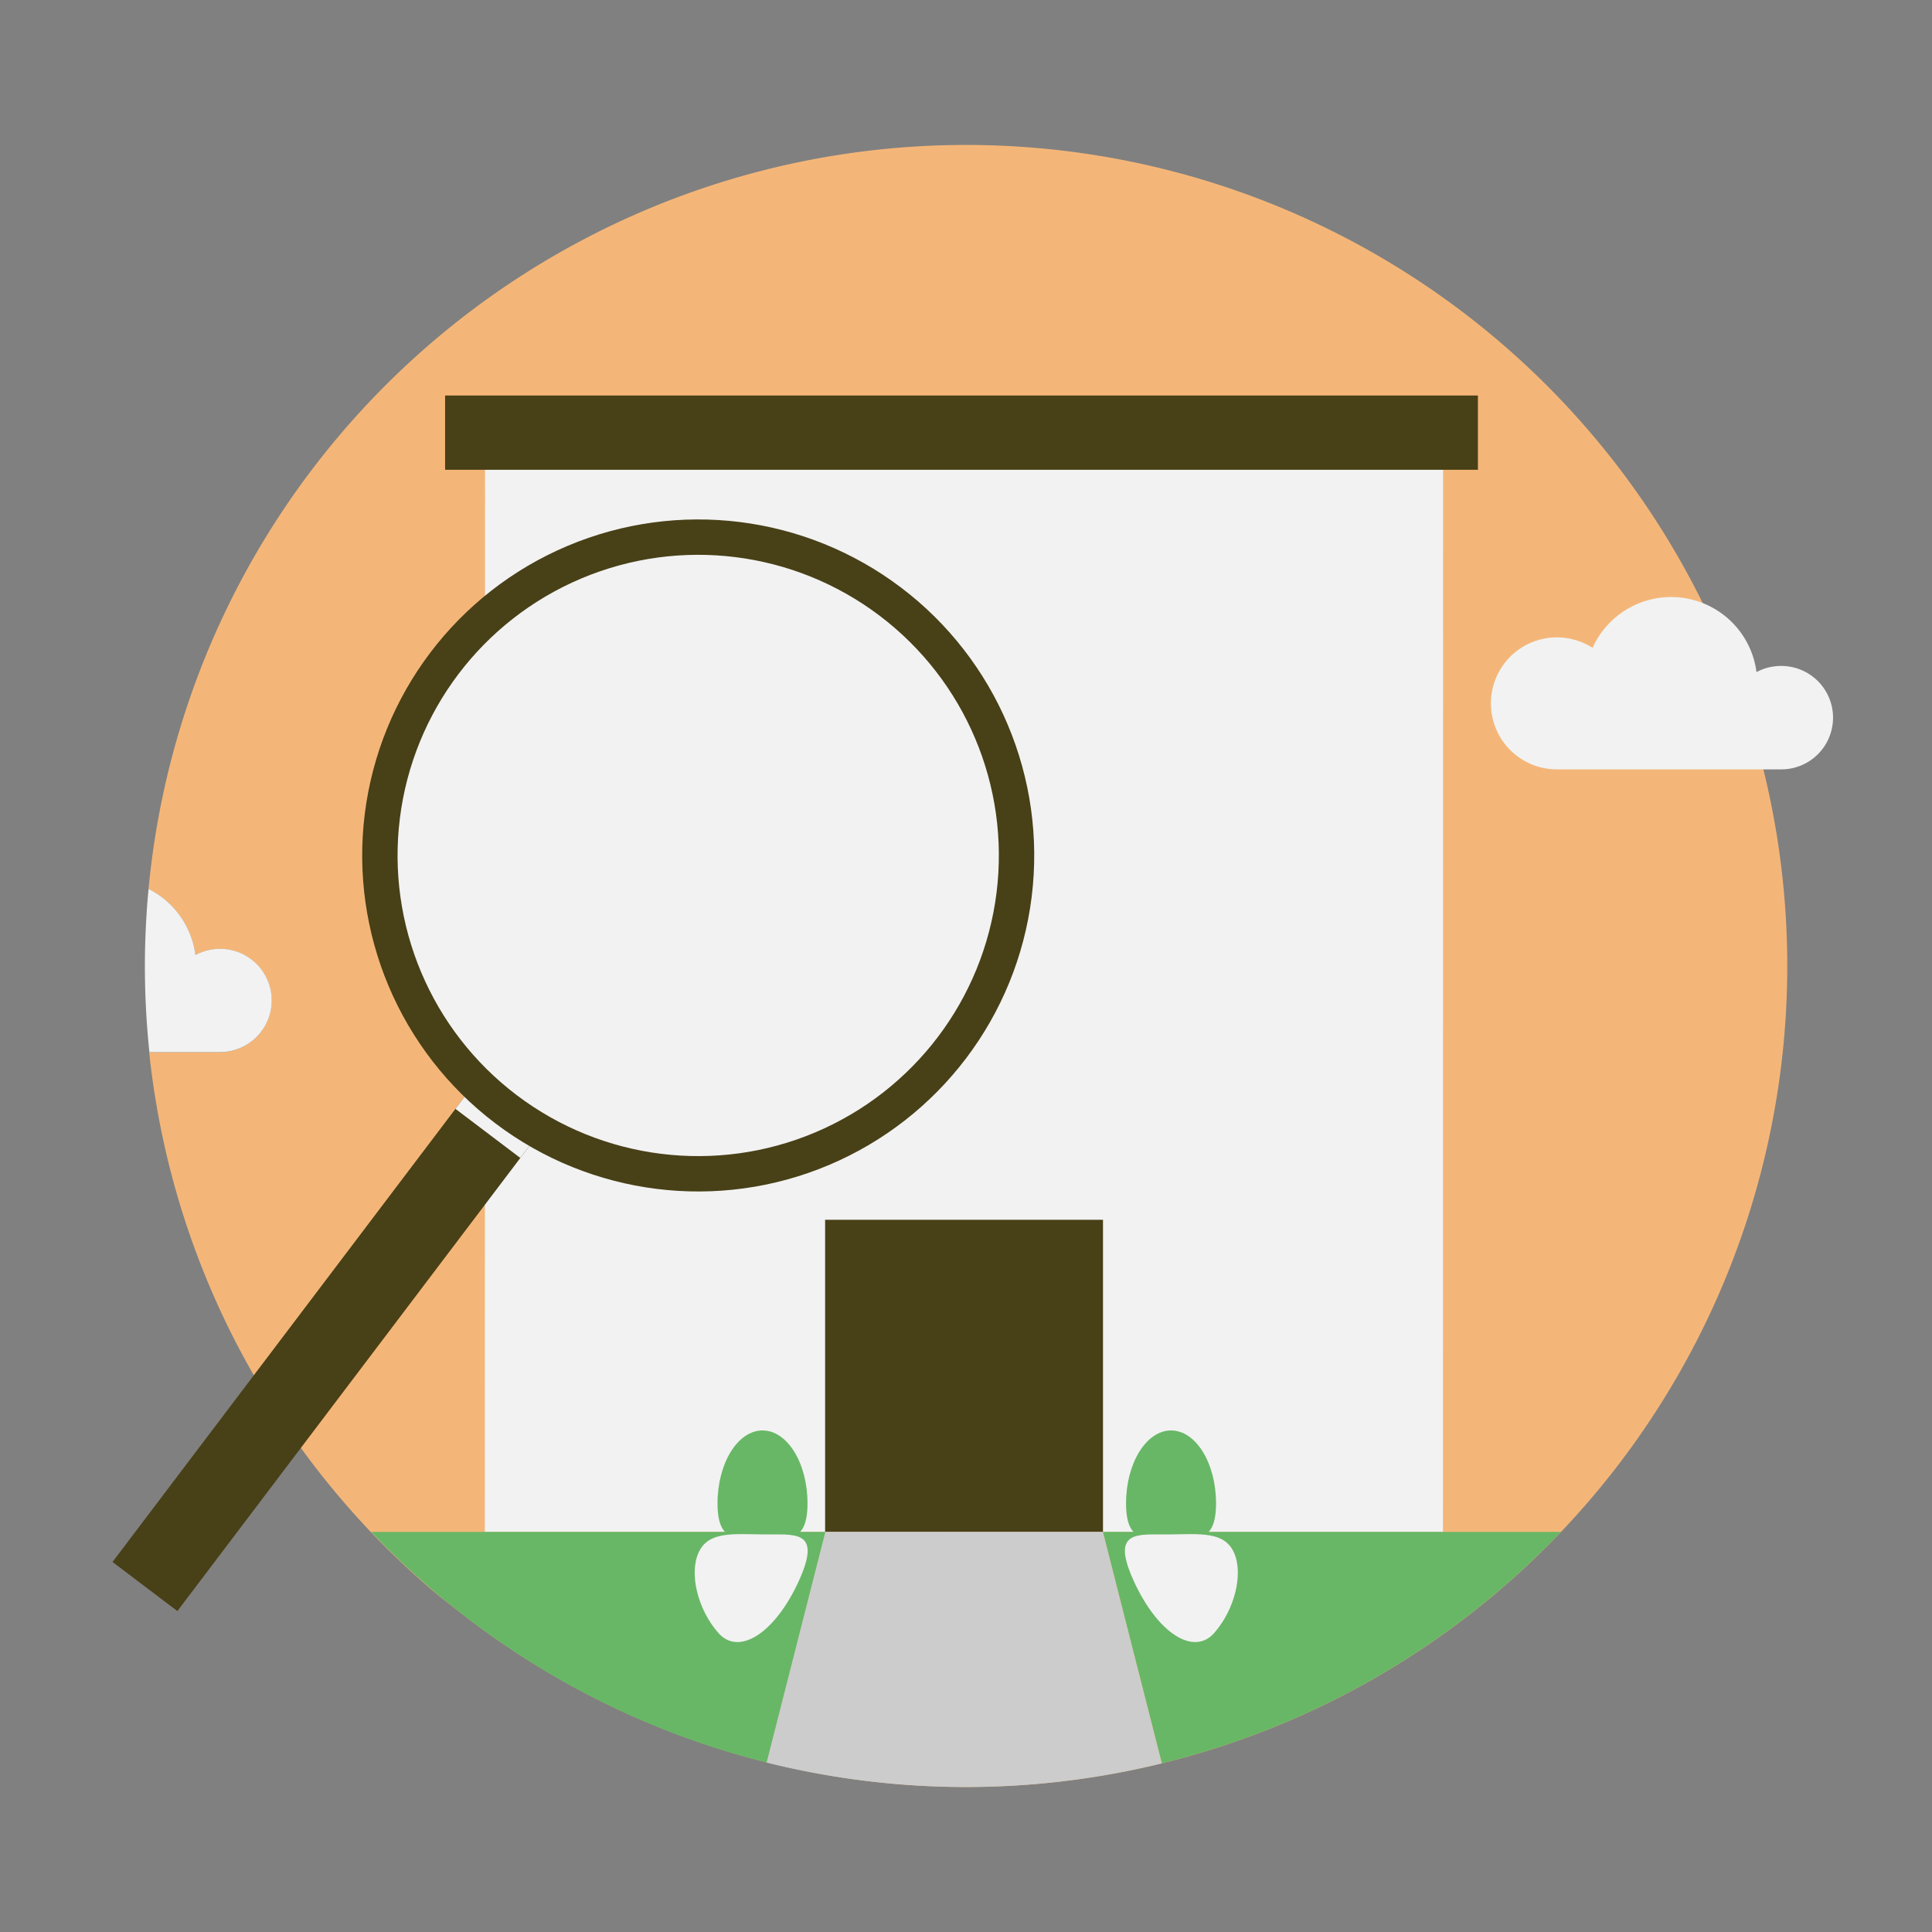 <svg xmlns="http://www.w3.org/2000/svg" viewBox="0 0 273.11 273.11"><rect x="0" y="0" width="273.11" height="273.11" fill="#808080" stroke="none"/><defs><style>.cls-1{isolation:isolate;}.cls-2{fill:#f4b678;}.cls-3,.cls-5{fill:#f2f2f2;}.cls-4{fill:#484017;}.cls-5{mix-blend-mode:multiply;}.cls-6,.cls-9{fill:none;}.cls-6{stroke:#484017;stroke-miterlimit:10;stroke-width:5px;}.cls-7{fill:#68b766;}.cls-8{fill:#ccc;}</style></defs><title>lediga_lokaler_square</title><g class="cls-1"><g id="Lager_2" data-name="Lager 2"><g id="Lager_1-2" data-name="Lager 1"><path class="cls-2" d="M136.56,20.49A116.06,116.06,0,0,0,21,125.66,12.2,12.2,0,0,1,27.63,135a7.31,7.31,0,1,1,3.46,13.75h-10a115.84,115.84,0,0,0,27.43,63.5q1.9,2.21,3.9,4.32a116.77,116.77,0,0,0,8.64,8.19Q63,226.37,65,227.9A116.06,116.06,0,1,0,136.56,20.49Z"/><path class="cls-3" d="M38.41,141.43A7.31,7.31,0,0,0,27.63,135,12.2,12.2,0,0,0,21,125.66c-.11,1.17-.21,2.35-.28,3.53-.15,2.44-.24,4.89-.24,7.36a117.19,117.19,0,0,0,.64,12.18h10A7.31,7.31,0,0,0,38.41,141.43Z"/><polygon class="cls-3" points="203.98 216.56 68.54 216.54 68.55 154.54 62.91 148.22 62.91 92.92 68.56 88.42 68.57 64.41 204 64.42 203.98 216.56"/><rect class="cls-4" x="116.64" y="172.43" width="39.28" height="44.12"/><rect class="cls-4" x="62.92" y="55.91" width="146" height="10.5"/><rect class="cls-5" x="165.67" y="77.95" width="22.5" height="22.5"/><rect class="cls-5" x="165.67" y="109.19" width="22.5" height="22.5"/><rect class="cls-5" x="165.67" y="140.43" width="22.5" height="22.5"/><rect class="cls-5" x="165.67" y="172.43" width="22.5" height="22.5"/><rect class="cls-5" x="82.54" y="172.43" width="22.5" height="22.5"/><polygon class="cls-5" points="137.41 100.45 147.81 100.45 147.81 77.95 125.31 77.95 125.31 83.75 137.41 100.45"/><rect class="cls-5" x="143" y="109.19" width="4.81" height="22.5"/><polygon class="cls-5" points="125.31 162.93 147.81 162.93 147.81 140.43 138.74 140.43 125.31 157.07 125.31 162.93"/><rect class="cls-5" x="84.54" y="77.95" width="28.36" height="28.36"/><rect class="cls-5" x="84.54" y="117.33" width="28.36" height="28.36"/><rect class="cls-5" x="84.54" y="156.72" width="28.36" height="8.53"/><polygon class="cls-5" points="129.52 106.31 141.27 106.31 129.52 88.42 129.52 106.31"/><polygon class="cls-5" points="129.52 145.7 137.5 145.7 144.16 117.33 129.52 117.33 129.52 145.7"/><rect class="cls-4" x="40.27" y="148.24" width="11.5" height="84.6" transform="translate(124.31 10.84) rotate(37.12)"/><rect class="cls-3" x="64.08" y="157.65" width="11.5" height="2.86" transform="translate(110.15 -9.91) rotate(37.12)"/><circle class="cls-5" cx="98.7" cy="120.93" r="45" transform="translate(-57.29 126.65) rotate(-52.88)"/><circle class="cls-6" cx="98.7" cy="120.93" r="45" transform="translate(-57.29 126.65) rotate(-52.88)"/><path class="cls-7" d="M171.9,212.52c0,5.69-2.85,5-6.36,5s-6.36.67-6.36-5,2.85-10.31,6.36-10.31S171.9,206.82,171.9,212.52Z"/><path class="cls-7" d="M114.15,212.52c0,5.69-2.85,5-6.36,5s-6.36.67-6.36-5,2.85-10.31,6.36-10.31S114.15,206.82,114.15,212.52Z"/><path class="cls-8" d="M116.63,216.55l-8.3,32.6a116.42,116.42,0,0,0,55.91.12l-8.33-32.71Z"/><path class="cls-7" d="M155.92,216.55l8.33,32.71a116.06,116.06,0,0,0,56.4-32.71Z"/><path class="cls-7" d="M52.47,216.55a116.77,116.77,0,0,0,8.64,8.19Q63,226.37,65,227.9a115.22,115.22,0,0,0,43.37,21.25l8.3-32.6Z"/><path class="cls-5" d="M98.76,219.46c1.37-3,4.77-2.6,9.16-2.55s8.35-.77,5,6.58-8.45,10.65-11.36,7.36S97.38,222.47,98.76,219.46Z"/><path class="cls-5" d="M174.43,219.46c-1.37-3-4.77-2.6-9.16-2.55s-8.35-.77-5,6.58,8.45,10.65,11.36,7.36S175.8,222.47,174.43,219.46Z"/><path class="cls-4" d="M231.94,111.15"/><path class="cls-4" d="M231.94,111.15"/><path class="cls-3" d="M251.76,94.14a7.28,7.28,0,0,0-3.46.87,12.17,12.17,0,0,0-23.17-3.43,9.33,9.33,0,1,0-5,17.18h31.68a7.31,7.31,0,0,0,0-14.62Z"/><rect class="cls-9" width="273.11" height="273.11"/></g></g></g></svg>